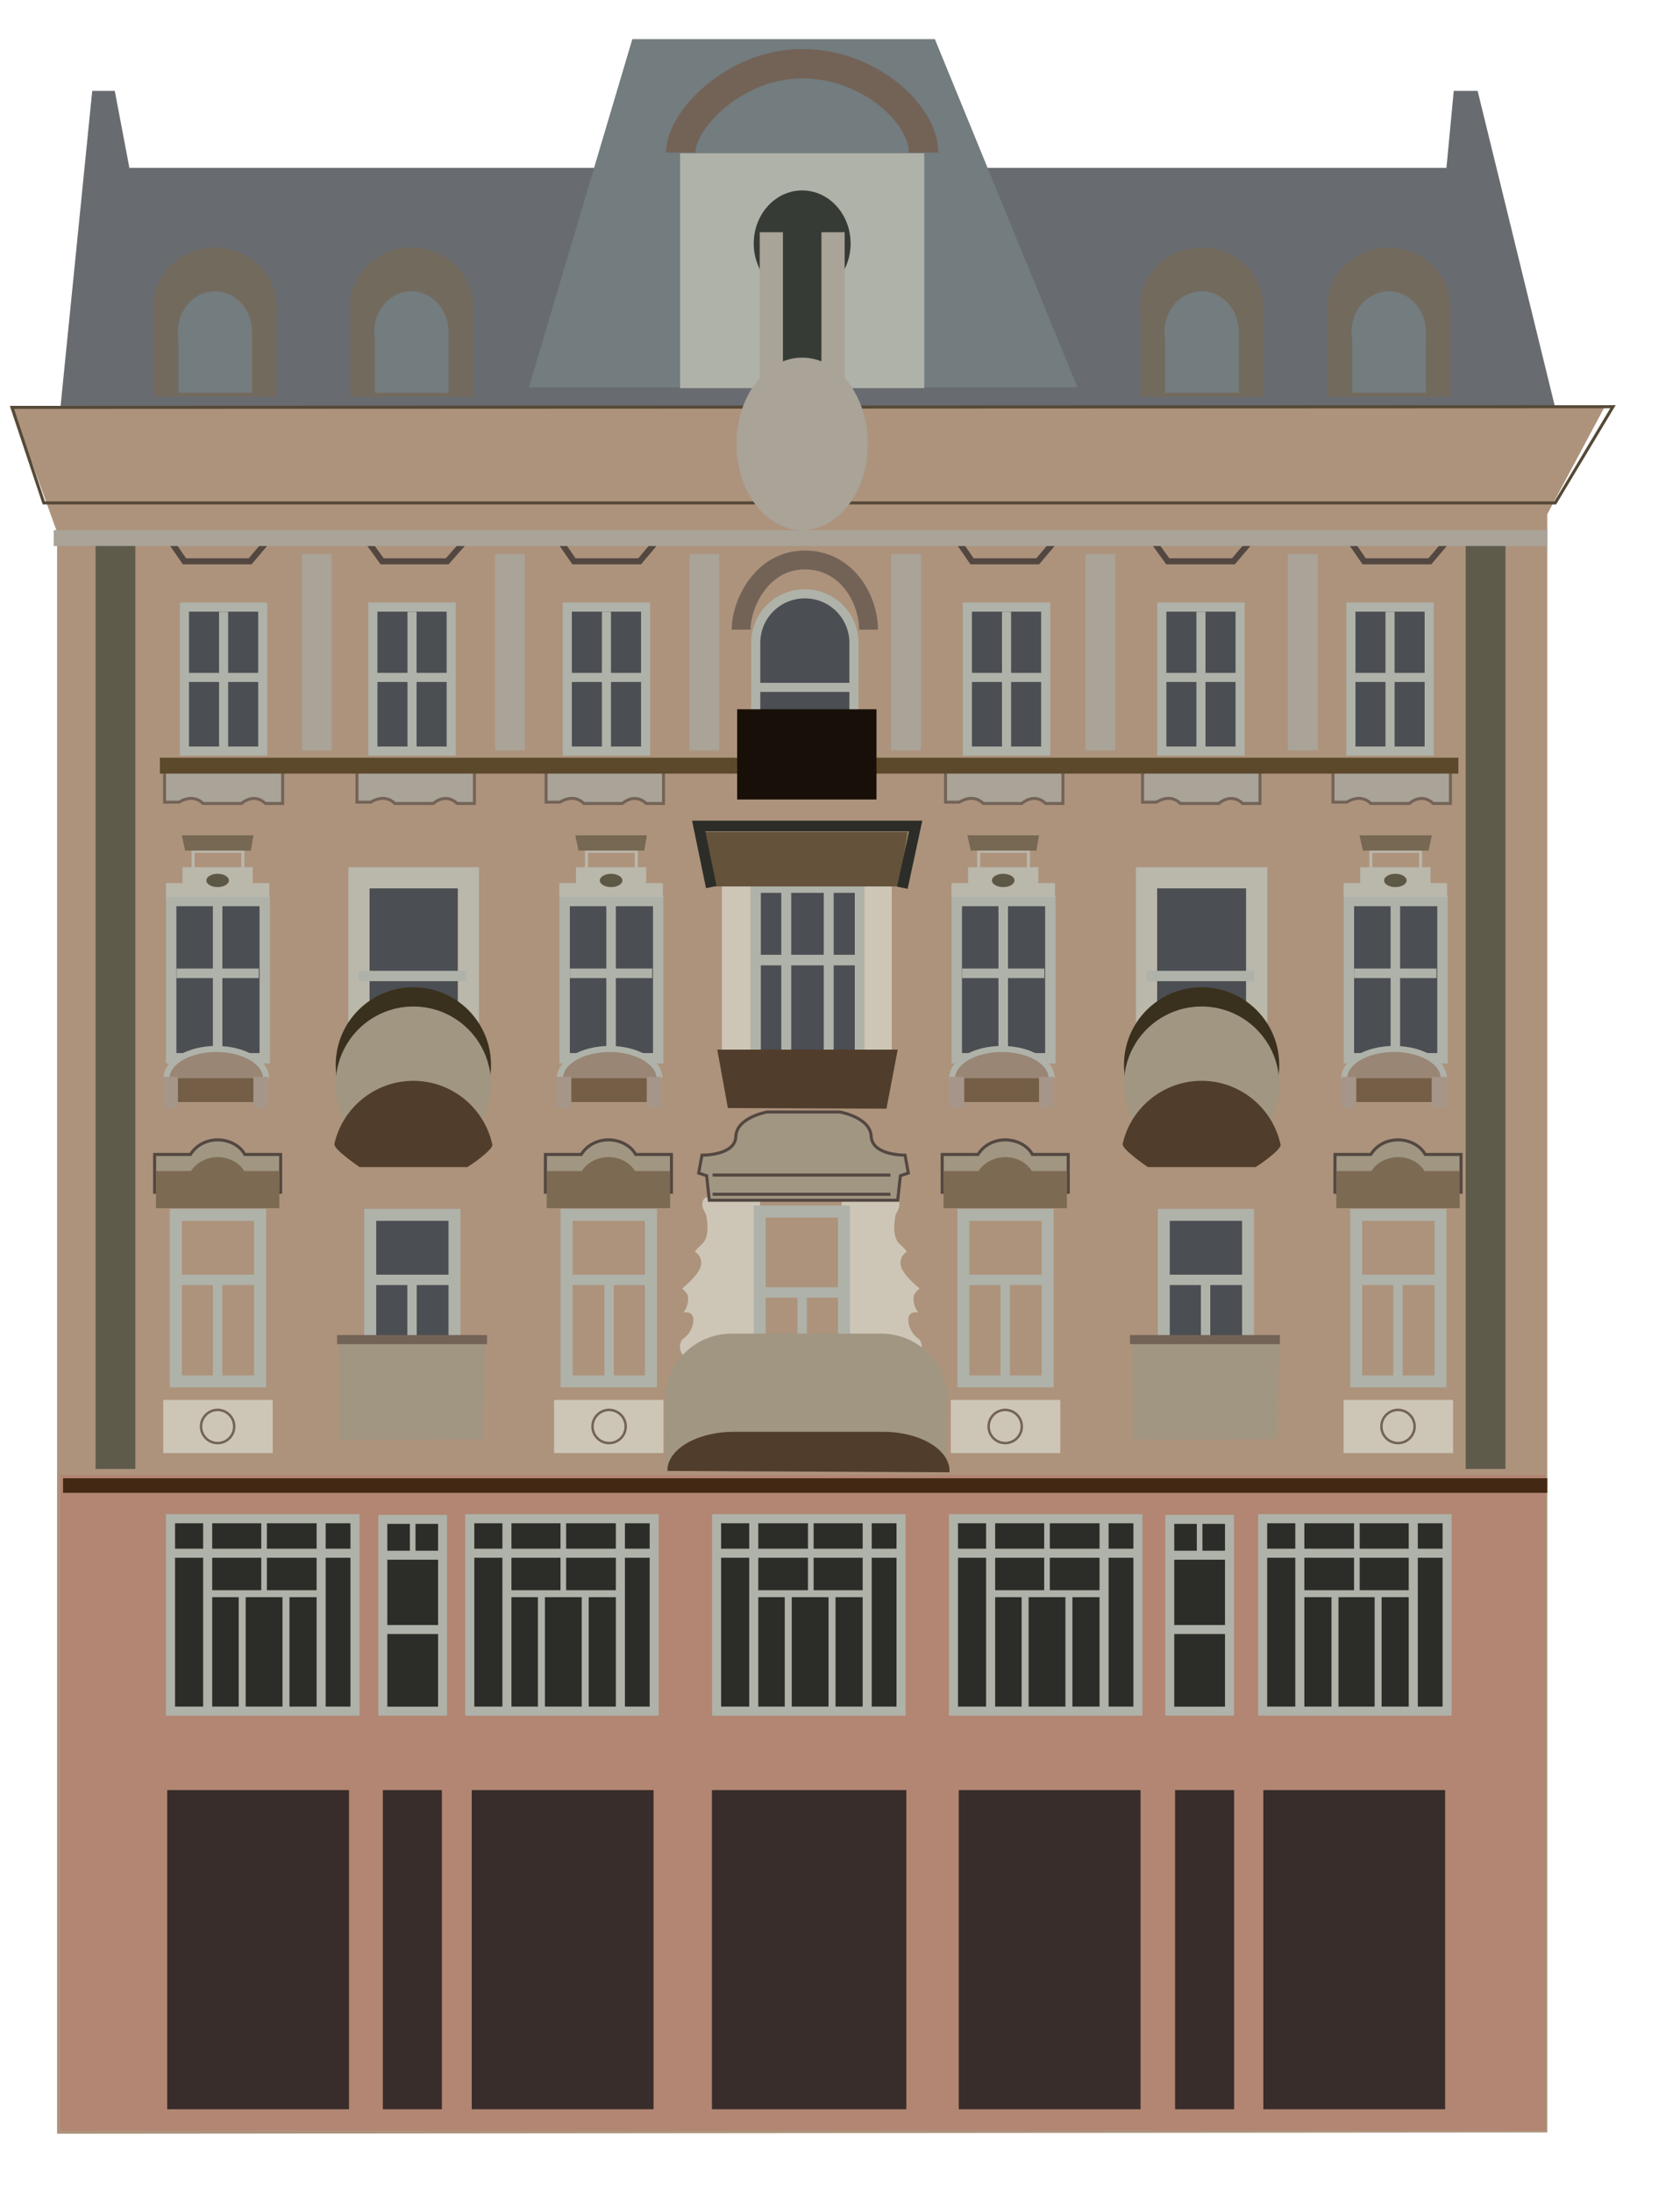 <?xml version="1.0" encoding="utf-8"?>
<!-- Generator: Adobe Illustrator 26.0.1, SVG Export Plug-In . SVG Version: 6.00 Build 0)  -->
<svg version="1.1" id="Warstwa_1" xmlns="http://www.w3.org/2000/svg" xmlns:xlink="http://www.w3.org/1999/xlink" x="0px" y="0px"
	 viewBox="0 0 253.2 330.4" style="enable-background:new 0 0 253.2 330.4;" xml:space="preserve">
<style type="text/css">
	.st0{fill:#686B70;}
	.st1{fill:#737C7E;}
	.st2{fill:#AD937C;}
	.st3{fill:#736A5E;}
	.st4{fill:#CDC6B6;}
	.st5{fill:none;stroke:#554937;stroke-width:0.457;stroke-miterlimit:10;}
	.st6{fill:#A9A398;}
	.st7{fill:#B28673;}
	.st8{fill:#2C2D28;stroke:#AFB2A9;stroke-width:1.364;stroke-miterlimit:10;}
	.st9{fill:none;stroke:#AFB2A9;stroke-width:1.364;stroke-miterlimit:10;}
	.st10{fill:none;stroke:#AFB2A9;stroke-width:1.047;stroke-miterlimit:10;}
	.st11{fill:none;stroke:#AFB2A9;stroke-width:1.052;stroke-miterlimit:10;}
	.st12{fill:none;stroke:#AFB2A9;stroke-width:0.849;stroke-miterlimit:10;}
	.st13{fill:#2C2D28;stroke:#AFB2A9;stroke-width:1.35;stroke-miterlimit:10;}
	.st14{fill:none;stroke:#AFB2A9;stroke-width:1.355;stroke-miterlimit:10;}
	.st15{fill:#AFB2A9;}
	.st16{fill:none;stroke:#736357;stroke-width:4.432;stroke-miterlimit:10;}
	.st17{fill:none;stroke:#736357;stroke-width:2.846;stroke-miterlimit:10;}
	.st18{fill:#4B4E53;stroke:#AFB2A9;stroke-width:1.372;stroke-miterlimit:10;}
	.st19{fill:none;stroke:#AFB2A9;stroke-width:1.372;stroke-miterlimit:10;}
	.st20{fill:none;stroke:#534741;stroke-width:0.914;stroke-miterlimit:10;}
	.st21{fill:#A9A398;stroke:#736357;stroke-width:0.449;stroke-miterlimit:10;}
	.st22{fill:#5C492C;}
	.st23{fill:#4B4E53;stroke:#AFB2A9;stroke-width:1.566;stroke-miterlimit:10;}
	.st24{fill:none;stroke:#AFB2A9;stroke-width:1.435;stroke-miterlimit:10;}
	.st25{fill:#998675;stroke:#AFB2A9;stroke-width:0.914;stroke-miterlimit:10;}
	.st26{fill:#745E45;}
	.st27{fill:#BAB7AB;}
	.st28{fill:none;stroke:#BAB7AB;stroke-width:0.457;stroke-miterlimit:10;}
	.st29{fill:#766853;}
	.st30{fill:#5D5745;}
	.st31{fill:#A69589;}
	.st32{fill:#4B4E53;stroke:#AFB2A9;stroke-width:1.739;stroke-miterlimit:10;}
	.st33{fill:none;stroke:#AFB2A9;stroke-width:1.499;stroke-miterlimit:10;}
	.st34{fill:none;stroke:#AFB2A9;stroke-width:1.599;stroke-miterlimit:10;}
	.st35{fill:#4B4E53;stroke:#BAB7AB;stroke-width:3.199;stroke-miterlimit:10;}
	.st36{fill:#3A301E;}
	.st37{fill:#A09682;}
	.st38{fill:#513D2B;}
	.st39{fill:#181008;}
	.st40{fill:#181008;stroke:#AFB2A9;stroke-width:1.372;stroke-miterlimit:10;}
	.st41{fill:#64523B;}
	.st42{fill:none;stroke:#2C2D28;stroke-width:1.623;stroke-miterlimit:10;}
	.st43{fill:#5E5B4B;}
	.st44{fill:none;stroke:#AFB2A9;stroke-width:1.804;stroke-miterlimit:10;}
	.st45{fill:#A09682;stroke:#534741;stroke-width:0.457;stroke-miterlimit:10;}
	.st46{fill:#7D6A52;}
	.st47{fill:#4B4E53;stroke:#AFB2A9;stroke-width:1.412;stroke-miterlimit:10;}
	.st48{fill:#4B4E53;stroke:#AFB2A9;stroke-width:1.804;stroke-miterlimit:10;}
	.st49{fill:none;stroke:#736357;stroke-width:0.373;stroke-miterlimit:10;}
	.st50{fill:#A09682;stroke:#736357;stroke-width:1.371;stroke-miterlimit:10;}
	.st51{fill:#432913;}
	.st52{fill:#382D2A;}
	.st53{fill:#363C35;}
</style>
<g>
	<polygon class="st0" points="9,62.5 13.9,13.7 17.3,13.7 19.5,25.3 89.4,25.3 218,25.3 219.1,13.7 222.7,13.7 234.6,62.3 	"/>
	<polygon class="st1" points="140.9,5.9 95.3,5.9 79.7,58.4 162.4,58.4 	"/>
	<polygon class="st2" points="8.6,321.6 8.6,80.2 1.8,61.4 241.8,61.4 233.2,77.5 233.2,321.4 	"/>
	<g>
		<ellipse class="st3" cx="32.4" cy="46.3" rx="9.3" ry="9"/>
		<rect x="23.2" y="46.3" class="st3" width="18.5" height="13.5"/>
	</g>
	<path class="st4" d="M106.3,180.5c0,0-1.1,0.7,0.1,2.5c0,0,0.8,3.3-0.6,4.5c-1.4,1.3-1,1.2-1,1.2s1.2,0.7,0.8,2.2
		c-0.4,1.4-2.8,3.3-2.8,3.3s0.9,0.7,0.9,1.3c0.1,1.5-0.7,2.3-0.7,2.3s1.5-0.3,1.5,1.1c0,2-1.7,3-1.7,3s-0.9,1.3,0.3,2.5
		c1.2,1.3,11.3-1.1,11.3-1.1l0.2-21.1l-0.2-2.9L106.3,180.5z"/>
	<path class="st4" d="M135.1,180.5c0,0,1.1,0.7-0.1,2.5c0,0-0.8,3.3,0.6,4.5c1.4,1.3,1,1.2,1,1.2s-1.2,0.7-0.8,2.2
		c0.4,1.4,2.8,3.3,2.8,3.3s-0.9,0.7-0.9,1.3c-0.1,1.5,0.7,2.3,0.7,2.3s-1.5-0.3-1.5,1.1c0,2,1.7,3,1.7,3s0.9,1.3-0.3,2.5
		c-1.2,1.3-11.3-1.1-11.3-1.1l-0.2-21.1l0.2-2.9L135.1,180.5z"/>
	<polygon class="st5" points="6.6,75.8 234.4,75.8 243.1,61.3 1.8,61.4 	"/>
	<rect x="103.9" y="83.5" class="st6" width="4.5" height="29.6"/>
	<rect x="74.6" y="83.5" class="st6" width="4.5" height="29.6"/>
	<rect x="45.5" y="83.5" class="st6" width="4.5" height="29.6"/>
	<rect x="134.3" y="83.5" class="st6" width="4.5" height="29.6"/>
	<rect x="163.6" y="83.5" class="st6" width="4.5" height="29.6"/>
	<rect x="194.1" y="83.5" class="st6" width="4.5" height="29.6"/>
	<rect x="9.1" y="222.3" class="st7" width="223.9" height="98.8"/>
	<g>
		<rect x="25.7" y="228.9" class="st8" width="27.8" height="29"/>
		<line class="st9" x1="31.3" y1="229.1" x2="31.3" y2="257.6"/>
		<line class="st9" x1="53.9" y1="234.1" x2="25.4" y2="234.1"/>
		<line class="st10" x1="48" y1="240.2" x2="31.3" y2="240.2"/>
		<line class="st11" x1="36.5" y1="257.5" x2="36.5" y2="240.6"/>
		<line class="st11" x1="43.1" y1="257.5" x2="43.1" y2="240.6"/>
		<line class="st12" x1="39.8" y1="240.5" x2="39.8" y2="229.5"/>
		<line class="st9" x1="48.4" y1="229.1" x2="48.4" y2="257.6"/>
	</g>
	<g>
		<rect x="70.8" y="228.9" class="st8" width="27.8" height="29"/>
		<line class="st9" x1="76.4" y1="229.1" x2="76.4" y2="257.6"/>
		<line class="st9" x1="99" y1="234.1" x2="70.5" y2="234.1"/>
		<line class="st10" x1="93.1" y1="240.2" x2="76.4" y2="240.2"/>
		<line class="st11" x1="81.6" y1="257.5" x2="81.6" y2="240.6"/>
		<line class="st11" x1="88.2" y1="257.5" x2="88.2" y2="240.6"/>
		<line class="st12" x1="84.9" y1="240.5" x2="84.9" y2="229.5"/>
		<line class="st9" x1="93.5" y1="229.1" x2="93.5" y2="257.6"/>
	</g>
	<g>
		<rect x="108" y="228.9" class="st8" width="27.8" height="29"/>
		<line class="st9" x1="113.6" y1="229.1" x2="113.6" y2="257.6"/>
		<line class="st9" x1="136.2" y1="234.1" x2="107.8" y2="234.1"/>
		<line class="st10" x1="130.4" y1="240.2" x2="113.6" y2="240.2"/>
		<line class="st11" x1="118.8" y1="257.5" x2="118.8" y2="240.6"/>
		<line class="st11" x1="125.4" y1="257.5" x2="125.4" y2="240.6"/>
		<line class="st12" x1="122.2" y1="240.5" x2="122.2" y2="229.5"/>
		<line class="st9" x1="130.7" y1="229.1" x2="130.7" y2="257.6"/>
	</g>
	<g>
		<rect x="143.7" y="228.9" class="st8" width="27.8" height="29"/>
		<line class="st9" x1="149.3" y1="229.1" x2="149.3" y2="257.6"/>
		<line class="st9" x1="171.9" y1="234.1" x2="143.4" y2="234.1"/>
		<line class="st10" x1="166" y1="240.2" x2="149.3" y2="240.2"/>
		<line class="st11" x1="154.5" y1="257.5" x2="154.5" y2="240.6"/>
		<line class="st11" x1="161.1" y1="257.5" x2="161.1" y2="240.6"/>
		<line class="st12" x1="157.8" y1="240.5" x2="157.8" y2="229.5"/>
		<line class="st9" x1="166.4" y1="229.1" x2="166.4" y2="257.6"/>
	</g>
	<g>
		<rect x="190.3" y="228.9" class="st8" width="27.8" height="29"/>
		<line class="st9" x1="195.9" y1="229.1" x2="195.9" y2="257.6"/>
		<line class="st9" x1="218.5" y1="234.1" x2="190.1" y2="234.1"/>
		<line class="st10" x1="212.7" y1="240.2" x2="195.9" y2="240.2"/>
		<line class="st11" x1="201.2" y1="257.5" x2="201.2" y2="240.6"/>
		<line class="st11" x1="207.7" y1="257.5" x2="207.7" y2="240.6"/>
		<line class="st12" x1="204.5" y1="240.5" x2="204.5" y2="229.5"/>
		<line class="st9" x1="213" y1="229.1" x2="213" y2="257.6"/>
	</g>
	<g>
		<rect x="57.7" y="229" class="st13" width="9" height="28.9"/>
		<line class="st14" x1="57.4" y1="234.4" x2="67.1" y2="234.4"/>
		<line class="st14" x1="57.6" y1="245.6" x2="66.8" y2="245.6"/>
		<line class="st12" x1="62.2" y1="228.5" x2="62.2" y2="234.4"/>
	</g>
	<g>
		<rect x="176.3" y="229" class="st13" width="9" height="28.9"/>
		<line class="st14" x1="176" y1="234.4" x2="185.7" y2="234.4"/>
		<line class="st14" x1="176.2" y1="245.6" x2="185.4" y2="245.6"/>
		<line class="st12" x1="180.8" y1="228.5" x2="180.8" y2="234.4"/>
	</g>
	<polygon class="st15" points="102.5,58.5 102.5,23.1 139.3,23.1 139.3,58.5 	"/>
	<path class="st16" d="M102.6,23c0-5,8.2-13.4,18.3-13.4s18.3,7.6,18.3,13.4"/>
	<path class="st17" d="M111.7,94.9c0-3.9,3.1-10.5,9.6-10.5c6.4,0,9.6,6,9.6,10.5"/>
	<g>
		<rect x="27.8" y="91.5" class="st18" width="11.8" height="21.7"/>
		<line class="st19" x1="33.7" y1="112.7" x2="33.7" y2="92.2"/>
		<line class="st19" x1="27.4" y1="102.1" x2="39.9" y2="102.1"/>
	</g>
	<g>
		<rect x="56.2" y="91.5" class="st18" width="11.8" height="21.7"/>
		<line class="st19" x1="62.1" y1="112.7" x2="62.1" y2="92.2"/>
		<line class="st19" x1="55.8" y1="102.1" x2="68.2" y2="102.1"/>
	</g>
	<g>
		<rect x="85.5" y="91.5" class="st18" width="11.8" height="21.7"/>
		<line class="st19" x1="91.4" y1="112.7" x2="91.4" y2="92.2"/>
		<line class="st19" x1="85.2" y1="102.1" x2="97.6" y2="102.1"/>
	</g>
	<g>
		<rect x="145.8" y="91.5" class="st18" width="11.8" height="21.7"/>
		<line class="st19" x1="151.7" y1="112.7" x2="151.7" y2="92.2"/>
		<line class="st19" x1="145.5" y1="102.1" x2="157.9" y2="102.1"/>
	</g>
	<g>
		<rect x="175.1" y="91.5" class="st18" width="11.8" height="21.7"/>
		<line class="st19" x1="181" y1="112.7" x2="181" y2="92.2"/>
		<line class="st19" x1="174.8" y1="102.1" x2="187.2" y2="102.1"/>
	</g>
	<g>
		<rect x="203.6" y="91.5" class="st18" width="11.8" height="21.7"/>
		<line class="st19" x1="209.5" y1="112.7" x2="209.5" y2="92.2"/>
		<line class="st19" x1="203.2" y1="102.1" x2="215.7" y2="102.1"/>
	</g>
	<polyline class="st20" points="25.8,81.7 27.8,84.6 37.7,84.6 39.9,82 	"/>
	<polyline class="st20" points="55.5,81.7 57.6,84.6 67.4,84.6 69.7,82 	"/>
	<polyline class="st20" points="84.5,81.7 86.5,84.6 96.4,84.6 98.6,82 	"/>
	<polyline class="st20" points="144.5,81.7 146.5,84.6 156.4,84.6 158.6,82 	"/>
	<polyline class="st20" points="173.9,81.7 176,84.6 185.9,84.6 188.1,82 	"/>
	<polyline class="st20" points="203.6,81.7 205.6,84.6 215.5,84.6 217.7,82 	"/>
	<rect x="8.1" y="79.9" class="st6" width="225.1" height="2.4"/>
	<path class="st21" d="M53.8,116v4.9h2.1c0,0,2-1.4,3.6,0.2h5.8c0,0,1.8-1.7,3.6,0h2.6V116H53.8z"/>
	<path class="st21" d="M82.3,116v4.9h2.1c0,0,2-1.4,3.6,0.2h5.8c0,0,1.8-1.7,3.6,0h2.6V116H82.3z"/>
	<path class="st21" d="M142.5,116v4.9h2.1c0,0,2-1.4,3.6,0.2h5.8c0,0,1.8-1.7,3.6,0h2.6V116H142.5z"/>
	<path class="st21" d="M172.2,116v4.9h2.1c0,0,2-1.4,3.6,0.2h5.8c0,0,1.8-1.7,3.6,0h2.6V116H172.2z"/>
	<path class="st21" d="M200.9,116v4.9h2.1c0,0,2-1.4,3.6,0.2h5.8c0,0,1.8-1.7,3.6,0h2.6V116H200.9z"/>
	<path class="st21" d="M24.8,116v4.9H27c0,0,2-1.4,3.6,0.2h5.8c0,0,1.8-1.7,3.6,0h2.6V116H24.8z"/>
	<rect x="24.1" y="114.2" class="st22" width="195.7" height="2.4"/>
	<g>
		<g>
			<rect x="25.8" y="135.8" class="st23" width="14.1" height="23.7"/>
			<line class="st24" x1="32.8" y1="158.9" x2="32.8" y2="136.5"/>
			<line class="st24" x1="26.6" y1="146.7" x2="39" y2="146.7"/>
		</g>
		<path class="st25" d="M25.1,162.5c0-2.4,3.3-4.4,7.5-4.4s7.5,2,7.5,4.4"/>
		<rect x="26.8" y="162.5" class="st26" width="11.4" height="3.6"/>
		<rect x="25" y="133.1" class="st27" width="15.6" height="2.1"/>
		<rect x="27.5" y="130.7" class="st27" width="10.6" height="2.7"/>
		<rect x="29.1" y="128.3" class="st28" width="7.5" height="3.1"/>
		<polygon class="st29" points="37.8,128.2 27.9,128.2 27.4,125.9 38.2,125.9 		"/>
		<ellipse class="st30" cx="32.8" cy="132.7" rx="1.7" ry="1"/>
		<rect x="24.6" y="162.3" class="st31" width="2.2" height="4.7"/>
		<rect x="38.2" y="162.3" class="st31" width="2.2" height="4.7"/>
	</g>
	<g>
		<g>
			<rect x="85.1" y="135.8" class="st23" width="14.1" height="23.7"/>
			<line class="st24" x1="92.1" y1="158.9" x2="92.1" y2="136.5"/>
			<line class="st24" x1="85.9" y1="146.7" x2="98.3" y2="146.7"/>
		</g>
		<g>
			<rect x="113.8" y="133.7" class="st32" width="15.9" height="25.9"/>
			<line class="st33" x1="118.5" y1="158.9" x2="118.5" y2="134.4"/>
			<line class="st33" x1="124.9" y1="158.9" x2="124.9" y2="134.4"/>
			<line class="st34" x1="114.3" y1="144.7" x2="129.8" y2="144.7"/>
		</g>
		<path class="st25" d="M84.4,162.5c0-2.4,3.3-4.4,7.5-4.4c4.1,0,7.5,2,7.5,4.4"/>
		<rect x="86.1" y="162.5" class="st26" width="11.4" height="3.6"/>
		<rect x="84.3" y="133.1" class="st27" width="15.6" height="2.1"/>
		<rect x="86.8" y="130.7" class="st27" width="10.6" height="2.7"/>
		<rect x="88.4" y="128.3" class="st28" width="7.5" height="3.1"/>
		<polygon class="st29" points="97.1,128.2 87.2,128.2 86.7,125.9 97.5,125.9 		"/>
		<ellipse class="st30" cx="92.1" cy="132.7" rx="1.7" ry="1"/>
		<rect x="83.9" y="162.3" class="st31" width="2.2" height="4.7"/>
		<rect x="97.5" y="162.3" class="st31" width="2.2" height="4.7"/>
	</g>
	<g>
		<g>
			<rect x="144.2" y="135.8" class="st23" width="14.1" height="23.7"/>
			<line class="st24" x1="151.2" y1="158.9" x2="151.2" y2="136.5"/>
			<line class="st24" x1="145" y1="146.7" x2="157.4" y2="146.7"/>
		</g>
		<path class="st25" d="M143.5,162.5c0-2.4,3.3-4.4,7.5-4.4s7.5,2,7.5,4.4"/>
		<rect x="145.3" y="162.5" class="st26" width="11.4" height="3.6"/>
		<rect x="143.4" y="133.1" class="st27" width="15.6" height="2.1"/>
		<rect x="145.9" y="130.7" class="st27" width="10.6" height="2.7"/>
		<rect x="147.5" y="128.3" class="st28" width="7.5" height="3.1"/>
		<polygon class="st29" points="156.2,128.2 146.3,128.2 145.8,125.9 156.6,125.9 		"/>
		<ellipse class="st30" cx="151.2" cy="132.7" rx="1.7" ry="1"/>
		<rect x="143.1" y="162.3" class="st31" width="2.2" height="4.7"/>
		<rect x="156.6" y="162.3" class="st31" width="2.2" height="4.7"/>
	</g>
	<g>
		<g>
			<rect x="203.3" y="135.8" class="st23" width="14.1" height="23.7"/>
			<line class="st24" x1="210.3" y1="158.9" x2="210.3" y2="136.5"/>
			<line class="st24" x1="204.1" y1="146.7" x2="216.5" y2="146.7"/>
		</g>
		<path class="st25" d="M202.6,162.5c0-2.4,3.3-4.4,7.5-4.4s7.5,2,7.5,4.4"/>
		<rect x="204.4" y="162.5" class="st26" width="11.4" height="3.6"/>
		<rect x="202.5" y="133.1" class="st27" width="15.6" height="2.1"/>
		<rect x="205" y="130.7" class="st27" width="10.6" height="2.7"/>
		<rect x="206.6" y="128.3" class="st28" width="7.5" height="3.1"/>
		<polygon class="st29" points="215.3,128.2 205.4,128.2 204.9,125.9 215.8,125.9 		"/>
		<ellipse class="st30" cx="210.3" cy="132.7" rx="1.7" ry="1"/>
		<rect x="202.2" y="162.3" class="st31" width="2.2" height="4.7"/>
		<rect x="215.8" y="162.3" class="st31" width="2.2" height="4.7"/>
	</g>
	<rect x="108.8" y="132.3" class="st4" width="4.3" height="25.9"/>
	<rect x="130.3" y="132.3" class="st4" width="4.1" height="25.9"/>
	<g>
		<polyline class="st35" points="54.1,156.2 54.1,146.4 54.1,132.3 70.6,132.3 70.6,155.4 		"/>
		<circle class="st36" cx="62.3" cy="160.5" r="11.7"/>
		<circle class="st37" cx="62.3" cy="163.4" r="11.7"/>
		<path class="st38" d="M74.2,172.5c-1.2-5.5-6.1-9.6-11.9-9.6c-5.8,0-10.7,4.1-11.9,9.5c-0.2,0.8,3.8,3.5,3.8,3.5h16.2
			C70.4,176,74.4,173.3,74.2,172.5z"/>
		<line class="st23" x1="70.3" y1="147.1" x2="54.1" y2="147.1"/>
	</g>
	<g>
		<polyline class="st35" points="172.8,156.2 172.8,146.4 172.8,132.3 189.4,132.3 189.4,155.4 		"/>
		<circle class="st36" cx="181.1" cy="160.5" r="11.7"/>
		<circle class="st37" cx="181.1" cy="163.4" r="11.7"/>
		<path class="st38" d="M193,172.5c-1.2-5.5-6.1-9.6-11.9-9.6c-5.8,0-10.7,4.1-11.9,9.5c-0.2,0.8,3.8,3.5,3.8,3.5h16.2
			C189.2,176,193.2,173.3,193,172.5z"/>
		<line class="st23" x1="189" y1="147.1" x2="172.8" y2="147.1"/>
	</g>
	<path class="st18" d="M128.6,117.1h-14.7V96.9c0-4.1,3.3-7.4,7.4-7.4h0c4.1,0,7.4,3.3,7.4,7.4V117.1z"/>
	<rect x="111.1" y="106.9" class="st39" width="21" height="13.6"/>
	<line class="st40" x1="113.9" y1="103.6" x2="128.5" y2="103.6"/>
	<polygon class="st41" points="135.5,133.6 107.4,133.6 106,125.4 136.8,125.4 	"/>
	<polyline class="st42" points="107.2,133.7 105.3,124.5 138,124.5 136,133.8 	"/>
	<polyline class="st38" points="109.7,167 108.1,158.2 135.3,158.2 133.6,167.1 	"/>
	<rect x="14.4" y="82.3" class="st43" width="6" height="139.1"/>
	<rect x="220.9" y="82.3" class="st43" width="6" height="139.1"/>
	<rect x="26.5" y="183.1" class="st44" width="12.7" height="25.1"/>
	<rect x="114.5" y="182.6" class="st44" width="12.7" height="25.1"/>
	<path class="st45" d="M36.9,174c-0.7-1.3-2.3-2.2-4.1-2.2c-1.8,0-3.3,0.9-4.1,2.2h-5.4v5.7h19V174H36.9z"/>
	<path class="st46" d="M36.8,176.5c-0.7-1.2-2.2-2.1-4-2.1c-1.7,0-3.3,0.9-4,2.1h-5.3v5.6h18.6v-5.6H36.8z"/>
	<line class="st23" x1="26.4" y1="192.9" x2="39.3" y2="192.9"/>
	<line class="st47" x1="32.8" y1="193.1" x2="32.8" y2="208.3"/>
	<rect x="55.8" y="183.1" class="st48" width="12.7" height="20.2"/>
	<line class="st23" x1="55.7" y1="192.9" x2="68.5" y2="192.9"/>
	<line class="st47" x1="62.1" y1="193.1" x2="62.1" y2="203.4"/>
	<rect x="24.6" y="211" class="st4" width="16.5" height="8"/>
	<circle class="st49" cx="32.8" cy="215" r="2.5"/>
	<rect x="85.4" y="183.1" class="st44" width="12.7" height="25.1"/>
	<path class="st45" d="M95.8,174c-0.7-1.3-2.3-2.2-4.1-2.2c-1.8,0-3.3,0.9-4.1,2.2h-5.4v5.7h19V174H95.8z"/>
	<path class="st46" d="M95.7,176.5c-0.7-1.2-2.2-2.1-4-2.1c-1.7,0-3.3,0.9-4,2.1h-5.3v5.6h18.6v-5.6H95.7z"/>
	<line class="st23" x1="85.4" y1="192.9" x2="98.2" y2="192.9"/>
	<line class="st23" x1="114.5" y1="194.8" x2="127.3" y2="194.8"/>
	<line class="st47" x1="91.8" y1="193.1" x2="91.8" y2="208.3"/>
	<line class="st47" x1="120.9" y1="195.4" x2="120.9" y2="210.6"/>
	<rect x="83.5" y="211" class="st4" width="16.5" height="8"/>
	<circle class="st49" cx="91.8" cy="215" r="2.5"/>
	<rect x="145.2" y="183.1" class="st44" width="12.7" height="25.1"/>
	<path class="st45" d="M155.6,174c-0.7-1.3-2.3-2.2-4.1-2.2c-1.8,0-3.3,0.9-4.1,2.2h-5.4v5.7h19V174H155.6z"/>
	<path class="st46" d="M155.5,176.5c-0.7-1.2-2.2-2.1-4-2.1c-1.7,0-3.3,0.9-4,2.1h-5.3v5.6h18.6v-5.6H155.5z"/>
	<line class="st23" x1="145.1" y1="192.9" x2="158" y2="192.9"/>
	<line class="st47" x1="151.5" y1="193.1" x2="151.5" y2="208.3"/>
	<rect x="143.3" y="211" class="st4" width="16.5" height="8"/>
	<circle class="st49" cx="151.5" cy="215" r="2.5"/>
	<rect x="204.4" y="183.1" class="st44" width="12.7" height="25.1"/>
	<path class="st45" d="M214.8,174c-0.7-1.3-2.3-2.2-4.1-2.2c-1.8,0-3.3,0.9-4.1,2.2h-5.4v5.7h19V174H214.8z"/>
	<path class="st46" d="M214.7,176.5c-0.7-1.2-2.2-2.1-4-2.1c-1.7,0-3.3,0.9-4,2.1h-5.3v5.6H220v-5.6H214.7z"/>
	<line class="st23" x1="204.3" y1="192.9" x2="217.1" y2="192.9"/>
	<line class="st47" x1="210.7" y1="193.1" x2="210.7" y2="208.3"/>
	<rect x="202.5" y="211" class="st4" width="16.5" height="8"/>
	<circle class="st49" cx="210.7" cy="215" r="2.5"/>
	<path class="st37" d="M51.2,216.9l-0.1-14.6h22.1l-0.4,14.6C72.8,216.9,51.4,217.1,51.2,216.9z"/>
	<path class="st37" d="M100.4,221.5l-0.1-10.4c-0.1-5.6,4.4-10.1,10-10.1h22.5c5.7,0,10.2,4.7,10,10.4l-0.3,10.1
		C142.5,221.5,100.7,221.7,100.4,221.5z"/>
	<path class="st38" d="M100.6,221.7c-0.1-3.2,4.4-5.9,10-5.9h22.5c5.7,0,10.2,2.8,10,6.1L100.6,221.7z"/>
	<line class="st50" x1="50.8" y1="201.9" x2="73.4" y2="201.9"/>
	<rect x="175.4" y="183.1" class="st48" width="12.7" height="20.2"/>
	<line class="st23" x1="175.3" y1="192.9" x2="188.1" y2="192.9"/>
	<line class="st47" x1="181.7" y1="193.1" x2="181.7" y2="203.4"/>
	<path class="st37" d="M170.8,216.9l-0.1-14.6h22.1l-0.4,14.6C192.3,216.9,170.9,217.1,170.8,216.9z"/>
	<line class="st50" x1="170.3" y1="201.9" x2="192.9" y2="201.9"/>
	<path class="st45" d="M136.4,174.1c0,0-4.9,0.1-5.1-2.8c-0.1-2.9-4.7-3.7-4.7-3.7h-5.2h-0.6h-5.2c0,0-4.6,0.8-4.7,3.7
		c-0.1,2.9-5.1,2.8-5.1,2.8l-0.5,2.7l1.2,0.4l0.4,3.7h13.9h0.6h13.9l0.4-3.7l1.2-0.4L136.4,174.1z"/>
	<line class="st45" x1="107.4" y1="177.1" x2="134.2" y2="177.1"/>
	<line class="st45" x1="107.4" y1="180" x2="134.2" y2="180"/>
	<rect x="9.5" y="222.8" class="st51" width="223.7" height="2.2"/>
	<rect x="25.2" y="269.8" class="st52" width="27.4" height="48.1"/>
	<rect x="71.1" y="269.8" class="st52" width="27.4" height="48.1"/>
	<rect x="107.3" y="269.8" class="st52" width="29.3" height="48.1"/>
	<rect x="57.7" y="269.8" class="st52" width="8.9" height="48.1"/>
	<rect x="144.5" y="269.8" class="st52" width="27.4" height="48.1"/>
	<rect x="190.4" y="269.8" class="st52" width="27.4" height="48.1"/>
	<rect x="177.1" y="269.8" class="st52" width="8.9" height="48.1"/>
	<ellipse class="st53" cx="120.9" cy="36.7" rx="7.3" ry="8"/>
	<rect x="116.1" y="39" class="st53" width="9.8" height="17.8"/>
	<ellipse class="st6" cx="120.9" cy="66.9" rx="9.9" ry="13"/>
	<g>
		<rect x="123.8" y="35" class="st6" width="3.5" height="23.5"/>
	</g>
	<g>
		<rect x="114.5" y="35" class="st6" width="3.5" height="23.5"/>
	</g>
	<g>
		<ellipse class="st1" cx="32.4" cy="50" rx="5.6" ry="6.1"/>
		<rect x="26.9" y="50" class="st1" width="11.1" height="9.2"/>
	</g>
	<g>
		<ellipse class="st3" cx="62" cy="46.3" rx="9.3" ry="9"/>
		<rect x="52.8" y="46.3" class="st3" width="18.5" height="13.5"/>
	</g>
	<g>
		<ellipse class="st1" cx="62" cy="50" rx="5.6" ry="6.1"/>
		<rect x="56.5" y="50" class="st1" width="11.1" height="9.2"/>
	</g>
	<g>
		<ellipse class="st3" cx="181.1" cy="46.3" rx="9.3" ry="9"/>
		<rect x="171.9" y="46.3" class="st3" width="18.5" height="13.5"/>
	</g>
	<g>
		<ellipse class="st1" cx="181.1" cy="50" rx="5.6" ry="6.1"/>
		<rect x="175.6" y="50" class="st1" width="11.1" height="9.2"/>
	</g>
	<g>
		<ellipse class="st3" cx="209.3" cy="46.3" rx="9.3" ry="9"/>
		<rect x="200.1" y="46.3" class="st3" width="18.5" height="13.5"/>
	</g>
	<g>
		<ellipse class="st1" cx="209.3" cy="50" rx="5.6" ry="6.1"/>
		<rect x="203.8" y="50" class="st1" width="11.1" height="9.2"/>
	</g>
</g>
</svg>
